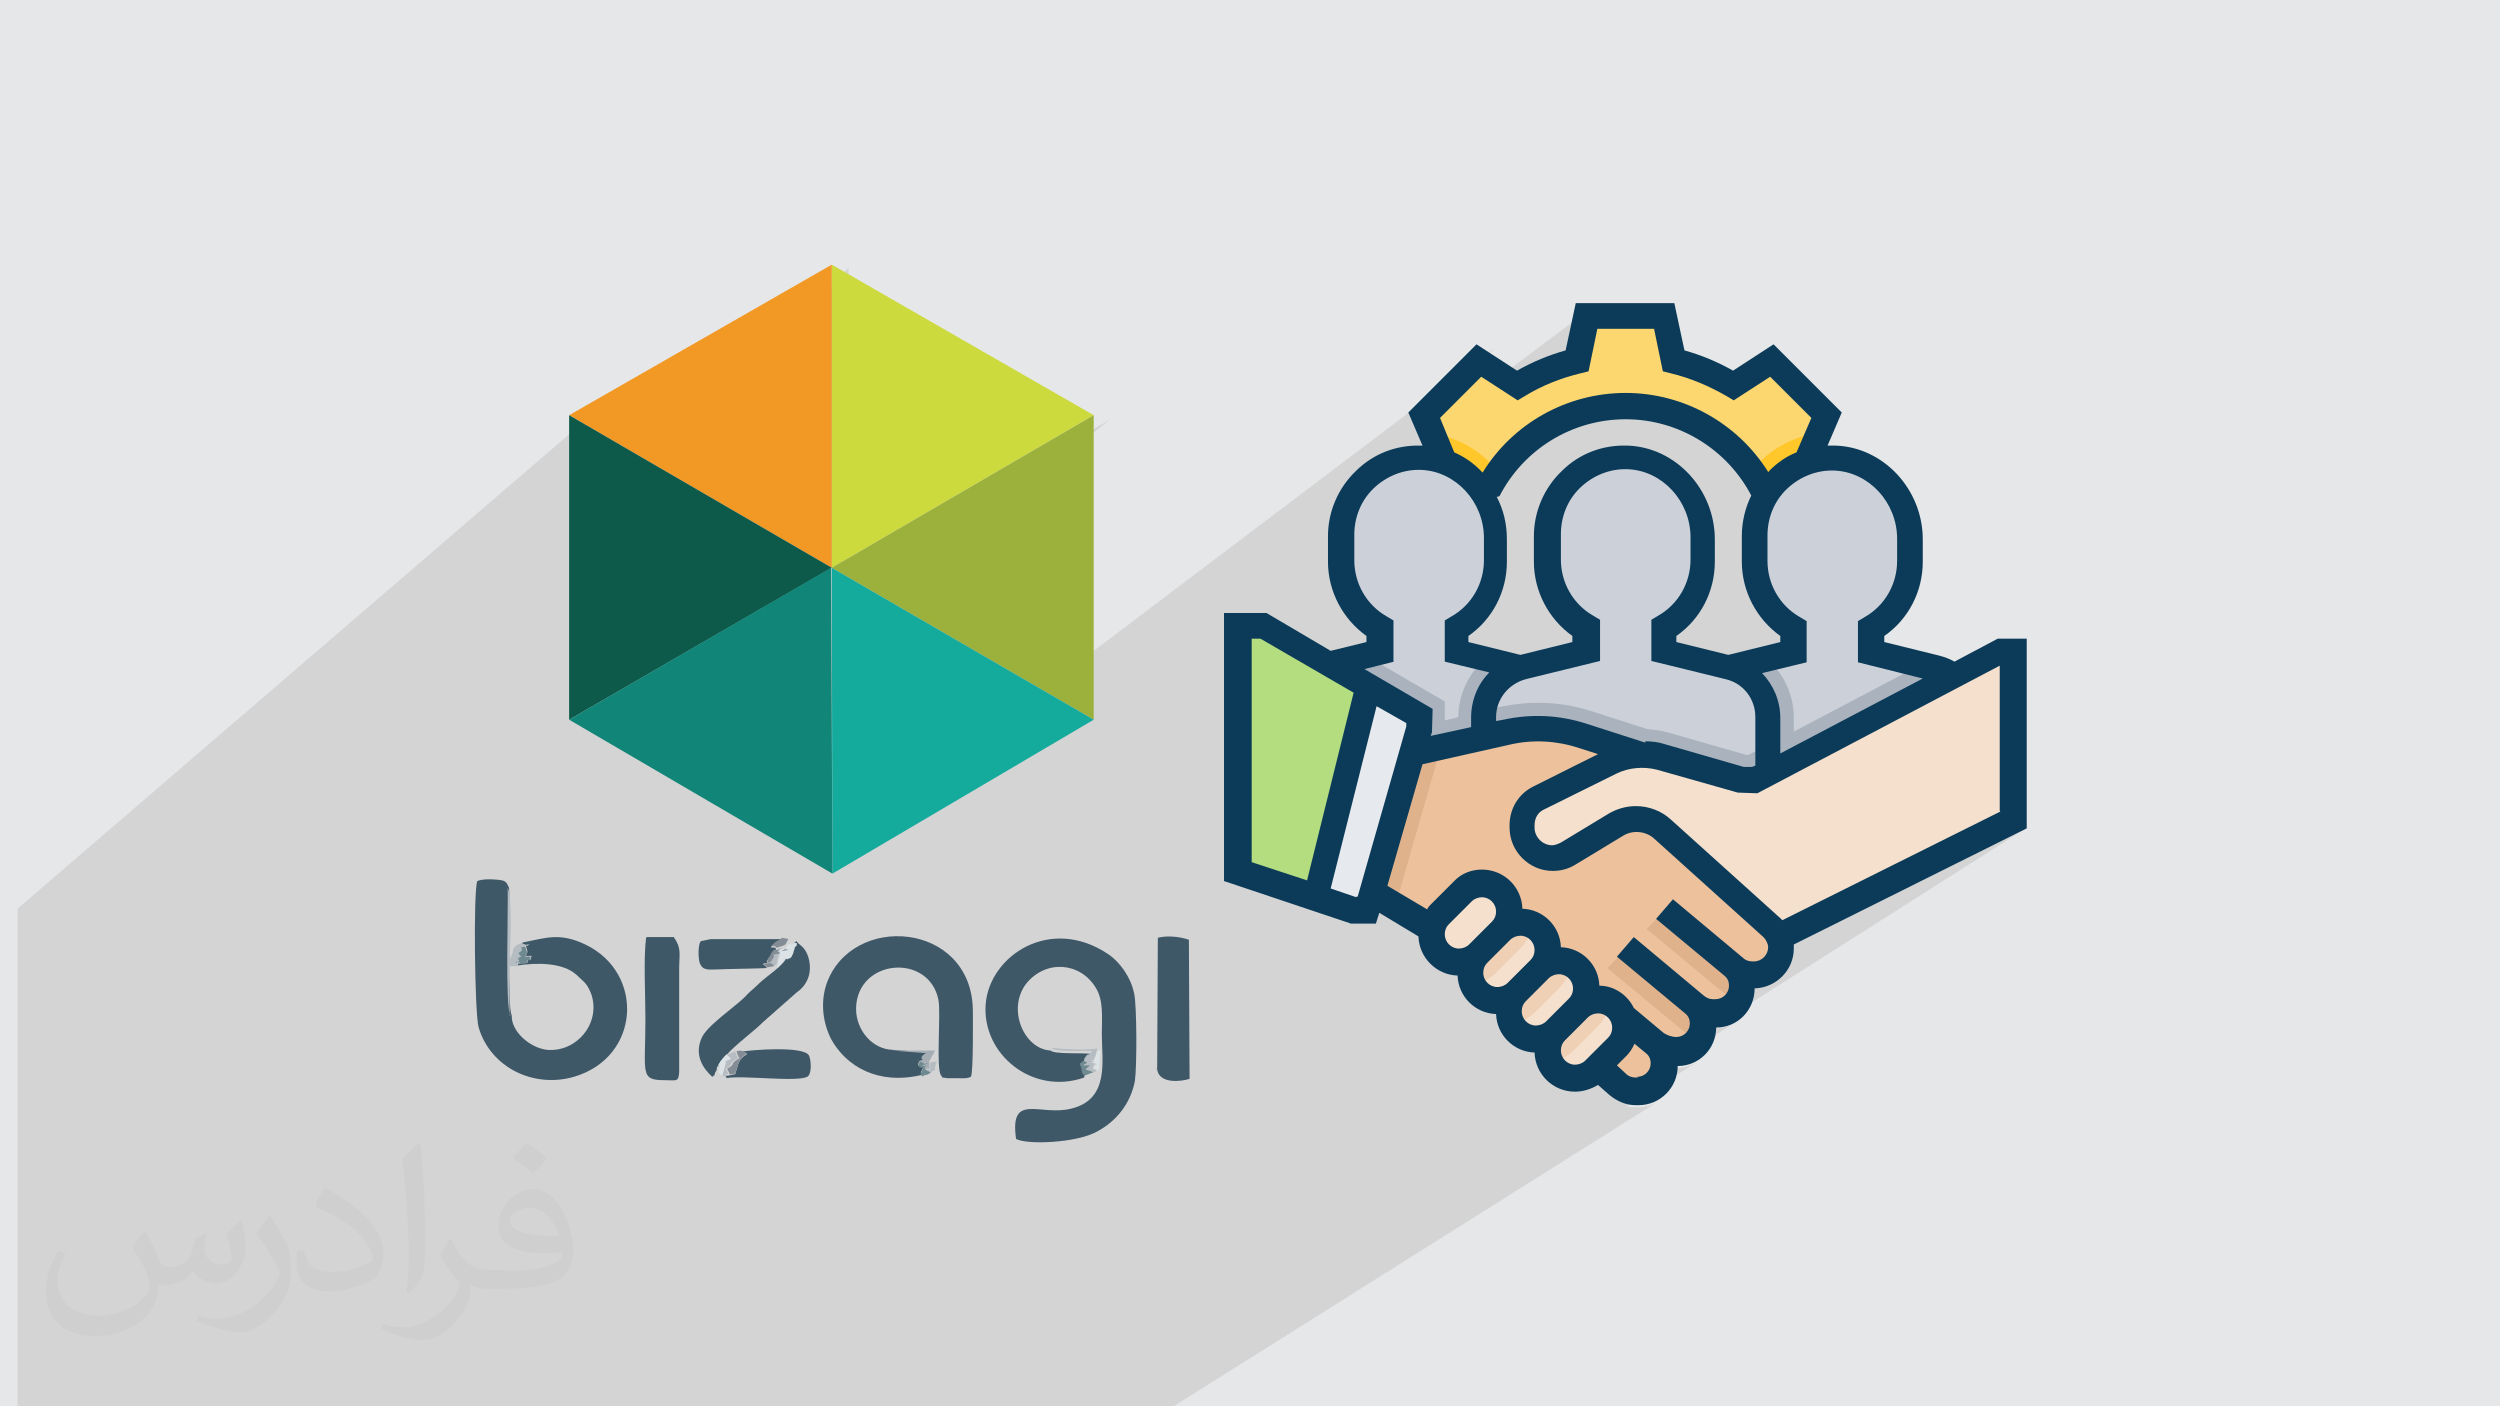 <?xml version="1.0" encoding="UTF-8"?>
<!DOCTYPE svg PUBLIC "-//W3C//DTD SVG 1.1//EN" "http://www.w3.org/Graphics/SVG/1.1/DTD/svg11.dtd">
<!-- Creator: CorelDRAW 2017 -->
<svg xmlns="http://www.w3.org/2000/svg" xml:space="preserve" width="3.703in" height="2.083in" version="1.1" style="shape-rendering:geometricPrecision; text-rendering:geometricPrecision; image-rendering:optimizeQuality; fill-rule:evenodd; clip-rule:evenodd"
viewBox="0 0 3703 2083"
 xmlns:xlink="http://www.w3.org/1999/xlink">
 <defs>
  <style type="text/css">
   <![CDATA[
    .fil25 {fill:#0B3B59}
    .fil13 {fill:#0D5A4B}
    .fil14 {fill:#118577}
    .fil11 {fill:#14AB9D}
    .fil3 {fill:#3F5867}
    .fil8 {fill:#6F8991}
    .fil7 {fill:#848D95}
    .fil10 {fill:#9BB13C}
    .fil6 {fill:#A4ADB3}
    .fil18 {fill:#AAB2BD}
    .fil24 {fill:#B4DD7F}
    .fil4 {fill:#B5BDC2}
    .fil17 {fill:#CCD1D9}
    .fil9 {fill:#CCDA3D}
    .fil5 {fill:#DBE3E6}
    .fil21 {fill:#DFB28B}
    .fil0 {fill:#E6E7E8}
    .fil23 {fill:#E6E9ED}
    .fil19 {fill:#ECC19C}
    .fil22 {fill:#F0D0B4}
    .fil12 {fill:#F29825}
    .fil20 {fill:#F5E0CD}
    .fil15 {fill:#FCD770}
    .fil16 {fill:#FFC729}
    .fil2 {fill:#373435;fill-opacity:0.031}
    .fil1 {fill:#373435;fill-opacity:0.102}
   ]]>
  </style>
 </defs>
 <g id="Layer_x0020_1">
  <polygon class="fil0" points="0,0 3704,0 3704,2083 0,2083 "/>
  <path class="fil1" d="M2353 549l-162 120 4 3 4 4 61 -45 6 -5 7 -4 7 -4 7 -4 7 -4 7 -4 7 -3 7 -3 7 -3 7 -3 8 -2 8 -2 8 -2 8 -2 8 -1 8 -1 8 -1 8 -1 8 0 8 0 8 0 8 0 8 1 8 1 8 1 8 1 8 2 8 2 8 2 7 2 7 3 7 3 7 3 7 3 7 3 7 4 7 4 7 4 6 4 6 5 6 5 6 5 6 5 6 5 6 5 5 6 5 6 5 6 5 6 2 2 20 -14 -6 4 -6 5 -5 5 -2 2 2 3 5 6 3 5 18 -12 5 -3 5 -3 5 -3 5 -3 5 -3 -58 41 1 1 6 10 2 3 40 -28 -9 7 -8 7 -8 8 -7 9 -4 6 4 8 0 0 39 -27 -4 3 -4 3 -4 3 -3 3 -3 4 -3 4 -3 4 -3 4 -2 4 -2 4 -2 4 -1 2 2 6 3 11 1 4 1 4 0 1 1 3 0 3 1 3 1 4 0 0 0 1 0 2 0 1 1 5 0 3 0 1 0 1 0 4 0 5 0 2 0 1 0 1 0 2 0 5 0 5 38 0 -51 35 1 2 3 6 3 5 3 5 4 5 4 5 4 5 5 4 5 4 5 4 5 3 10 6 0 52 77 -52 10 -6 5 -3 -92 62 0 8 -36 24 3 4 3 6 0 1 126 -85 6 -4 -132 89 2 4 2 6 2 6 2 6 1 6 1 6 1 6 0 7 0 42 191 -101 -191 127 0 26 268 0 -299 193 12 11 0 0 0 0 0 0 0 0 0 0 0 0 0 0 0 0 323 -161 -155 99 174 -87 -157 100 176 -88 -480 305 0 1 -1 2 -1 1 22 -14 6 0 6 -1 5 -1 5 -2 5 -2 5 -3 -164 104 2 1 3 1 4 0 4 0 1 0 61 -38 6 0 6 -1 5 -1 5 -2 5 -2 5 -3 -105 66 1 0 5 1 5 0 4 0 6 0 6 -1 6 -1 5 -2 5 -2 5 -3 -728 458 -16 0 -3 0 -13 0 -2 0 -10 0 -2 0 -1 0 -15 0 -2 0 -2 0 -5 0 -2 0 -1 0 0 0 -1 0 -1 0 -4 0 -4 0 -7 0 -2 0 0 0 -1 0 -2 0 -5 0 -2 0 -1 0 -2 0 -2 0 -5 0 -1 0 -7 0 -3 0 0 0 -1 0 -1 0 -3 0 -2 0 -1 0 -1 0 -2 0 -1 0 -2 0 -6 0 -2 0 0 0 -1 0 -1 0 -2 0 -1 0 -3 0 -3 0 -1 0 -5 0 -3 0 -9 0 -5 0 -1 0 0 0 -3 0 -1 0 -24 0 -1 0 -7 0 0 0 -4 0 -2 0 -12 0 -7 0 -9 0 -2 0 -14 0 -1 0 -1 0 -12 0 -2 0 0 0 -9 0 -7 0 -1 0 -2 0 -10 0 -1 0 -5 0 -31 0 -6 0 -3 0 -9 0 0 0 -15 0 -2 0 0 0 -1 0 -9 0 -4 0 0 0 0 0 -13 0 -1 0 -10 0 -6 0 0 0 -1 0 -13 0 0 0 -6 0 -23 0 -8 0 -7 0 -11 0 -7 0 0 0 -7 0 -2 0 -13 0 -1 0 -1 0 -13 0 -1 0 0 0 0 0 -3 0 -4 0 -1 0 -2 0 0 0 -5 0 0 0 -1 0 -1 0 -11 0 -1 0 -1 0 -15 0 -4 0 -7 0 -4 0 -1 0 0 0 -4 0 -6 0 -7 0 -3 0 -9 0 -11 0 -1 0 -6 0 -1 0 -3 0 -2 0 -2 0 0 0 -4 0 0 0 -9 0 -10 0 0 0 -2 0 -2 0 -1 0 -4 0 0 0 -1 0 -5 0 -3 0 -1 0 0 0 -4 0 -9 0 -2 0 0 0 -1 0 -2 0 -4 0 -8 0 -4 0 -1 0 -1 0 -1 0 -1 0 -6 0 -1 0 -3 0 -2 0 -5 0 -1 0 -2 0 -3 0 -4 0 0 0 -4 0 -1 0 0 0 -1 0 -1 0 -3 0 0 0 -17 0 -1 0 -1 0 0 0 -3 0 -16 0 -1 0 -7 0 -1 0 0 0 -1 0 -1 0 -3 0 -2 0 -2 0 -4 0 0 0 -1 0 0 0 0 0 0 0 0 0 -1 0 0 0 -4 0 -3 0 -1 0 -1 0 0 0 -1 0 -1 0 -1 0 -1 0 0 0 0 0 -1 0 -1 0 -7 0 0 0 0 0 0 0 0 0 0 0 0 0 0 0 0 0 0 0 -1 0 0 0 0 0 0 0 -3 0 0 0 -15 0 0 0 -3 0 -3 0 -5 0 -8 0 -8 0 -2 0 0 0 -5 0 -1 0 -7 0 -4 0 -10 0 -2 0 0 0 -4 0 0 0 -1 0 -7 0 -1 0 -6 0 -7 0 -3 0 -2 0 -4 0 -4 0 -2 0 0 0 -1 0 -3 0 -1 0 -8 0 -2 0 -4 0 -3 0 -3 0 -5 0 -1 0 -1 0 -1 0 -2 0 -1 0 0 0 0 0 0 0 -5 0 -2 0 -1 0 -2 0 -4 0 -8 0 -4 0 -2 0 -1 0 -2 0 -3 0 -1 0 0 0 -1 0 -1 0 -2 0 -3 0 -1 0 -1 0 0 0 0 0 0 0 -1 0 -1 0 -2 0 -1 0 -1 0 0 0 0 0 0 0 -1 0 -1 0 0 0 -1 0 0 0 -1 0 0 0 0 0 0 0 0 0 0 0 -4 0 -1 0 -2 0 -2 0 -1 0 -1 0 -1 0 0 0 -1 0 -2 0 -1 0 0 0 -1 0 -2 0 -1 0 -11 0 -30 0 -6 0 -2 0 -19 0 -3 0 -11 0 0 0 -1 0 -4 0 -14 0 -2 0 -3 0 -4 0 -1 0 -2 0 -3 0 -2 0 -12 0 -1 0 -8 0 -8 0 -4 0 -2 0 0 0 -16 0 -1 0 -2 0 -3 0 -3 0 -3 0 -1 0 -7 0 -1 0 -5 0 -2 0 0 0 -12 0 -5 0 -4 0 0 0 -1 0 -2 0 -2 0 -2 0 0 0 -1 0 -1 0 -2 0 0 0 -1 0 -1 0 -1 0 -6 0 -1 0 0 0 0 0 0 0 0 0 0 0 0 0 -2 0 -1 0 0 0 0 0 0 0 0 0 -1 0 -1 0 -3 0 -1 0 0 0 -1 0 0 0 0 0 0 0 0 0 0 0 0 0 0 0 0 0 0 0 0 0 -3 0 0 0 -1 0 -4 0 -3 0 0 0 0 0 -5 0 -13 0 -3 0 0 0 -7 0 -7 0 -8 0 -2 0 -2 0 -8 0 -2 0 -7 0 -6 0 -2 0 -9 0 -5 0 -2 0 -4 0 -1 0 0 0 0 0 0 0 -2 0 -1 0 0 0 -1 0 -1 0 -1 0 0 0 0 0 -1 0 -3 0 -1 0 0 0 0 0 0 0 -1 0 0 0 0 0 -1 0 0 0 -1 0 0 0 -1 0 0 0 0 0 -1 0 0 0 0 0 0 0 0 0 0 0 0 0 0 0 0 0 -1 0 0 0 0 0 0 0 -1 0 -1 0 0 0 0 0 0 0 0 0 0 0 0 0 -1 0 0 0 0 0 0 0 -1 0 0 0 -1 0 0 0 -1 0 -4 0 -1 0 -1 0 -1 0 -1 0 -1 0 -6 0 0 0 0 0 0 0 0 0 0 0 0 0 -13 0 -1 0 -6 0 -4 0 -8 0 0 0 -1 0 -5 0 -2 0 -7 0 0 0 -14 0 -3 0 -1 0 -1 0 -4 0 -12 0 -9 0 -1 0 -9 0 -2 0 -51 0 -25 0 -29 0 -17 0 0 -1 0 -18 0 -35 0 0 0 0 0 0 0 -2 0 -1 0 0 0 -1 0 -2 0 0 0 0 0 -1 0 0 0 0 0 -2 0 -1 0 0 0 0 0 0 0 0 0 0 0 0 0 0 0 -1 0 -1 0 0 0 -1 0 0 0 -1 0 -1 0 -1 0 -6 0 0 0 0 0 0 0 0 0 0 0 0 0 0 0 -1 0 -1 0 -1 0 0 0 -2 0 -1 0 -2 0 0 0 -2 0 0 0 -1 0 -2 0 -87 0 -13 0 -30 0 -39 0 -78 0 -311 0 -96 843 -725 74 43 314 -267 0 450 388 -226 -329 260 234 136 664 -502 -101 101 0 1 103 -78 -81 81 1 2 224 -168 -8 37 23 -17 -8 36 23 -17 -13 63zm457 248l0 0z"/>
  <path class="fil2" d="M216 1826c7,11 12,21 16,32 3,7 5,19 21,19 5,0 11,-1 17,-5 7,-3 12,-9 14,-17l6 -21 15 -7 1 1c-2,8 -3,16 -3,21 0,18 15,24 27,24 7,0 13,-4 13,-10 0,-8 -4,-23 -8,-35 7,-7 14,-14 22,-20l1 1c4,15 6,30 6,40 0,10 -4,20 -8,27 -7,14 -20,25 -36,25 -12,0 -25,-6 -34,-17l-1 0c-9,11 -22,20 -43,20l-7 0c-1,14 -4,24 -9,33 -13,25 -50,42 -85,42 -49,0 -73,-28 -73,-66 0,-23 8,-45 19,-60l10 4c-7,14 -12,27 -12,40 0,35 29,52 62,52 31,0 68,-19 75,-42 -3,-25 -12,-36 -26,-59 4,-7 10,-15 17,-23l1 0 0 0 0 0 2 1zm564 -133c10,6 20,14 30,23 -6,8 -12,15 -21,21 -10,-8 -20,-15 -30,-22 7,-8 14,-15 20,-22l0 0 0 0 1 0zm5 96c-17,0 -30,11 -30,19 0,17 33,23 73,23 -5,-20 -22,-42 -43,-42zm-37 93c22,0 41,-1 55,-4 16,-4 30,-12 30,-18 0,-2 0,-3 -1,-5 -9,1 -19,1 -29,1 -29,0 -52,-7 -61,-23 -2,-5 -4,-10 -4,-16 0,-16 7,-32 19,-42 10,-9 21,-14 33,-14 20,0 37,16 48,42 6,14 11,30 11,51 0,14 -4,25 -12,34 -16,15 -45,21 -90,21l-20 0 0 0 -5 0c-11,0 -19,-2 -25,-7l-1 0c0,3 1,5 1,7 0,10 -3,23 -10,33 -20,30 -42,43 -60,43 -19,0 -42,-7 -63,-17l4 -7c7,3 16,5 29,5 34,0 78,-33 84,-64 -1,-3 -4,-6 -7,-10 -10,-12 -16,-22 -22,-32 5,-10 10,-18 14,-25l2 0c14,29 28,46 57,46l5 0 0 0 21 0 0 0 0 0 -3 1zm-146 31c2,-14 3,-29 3,-43l0 -21c0,-39 -5,-96 -9,-133 7,-8 17,-17 25,-23l2 1c5,47 7,101 7,151 0,13 -1,26 -2,35 -1,12 -8,21 -22,35l-3 -1 0 0 0 0 -1 -1zm-151 -62c1,18 10,33 41,33 20,0 36,-5 55,-14 3,-1 5,-3 5,-5 0,-12 -9,-27 -24,-41 -14,-13 -34,-25 -52,-32 -6,-3 -8,-5 -8,-8 0,-5 7,-16 13,-24l2 0c20,11 43,27 60,44 15,16 25,33 25,51 0,13 -4,26 -11,38 -22,11 -46,20 -70,20 -29,0 -48,-14 -48,-45 0,-3 0,-9 1,-16l10 0 0 0 0 0 1 -1zm-52 -52l18 29c7,11 13,22 13,41l0 24c0,19 -12,39 -32,60 -15,14 -29,20 -42,20 -19,0 -40,-6 -65,-17l3 -7c8,2 17,4 28,4 36,0 72,-26 89,-58 2,-4 3,-7 3,-9 0,-4 -2,-8 -4,-11 -9,-17 -19,-33 -30,-47 6,-9 12,-18 18,-27l1 0 0 -2z"/>
  <g id="_2873747293904">
   <g>
    <path class="fil3" d="M1607 1593c-4,-4 -3,-3 -4,-9 -1,-4 0,-2 -3,-8l6 -5 1 -2c3,-3 0,-2 7,-4l2 -4c-13,-2 -54,1 -60,-5 -39,-2 -65,-61 -36,-99 29,-36 80,-32 103,6 12,19 9,45 9,69 0,39 12,96 -45,110 -46,12 -92,-25 -82,45 16,9 90,6 120,-11 30,-16 50,-43 56,-75 3,-20 3,-110 -1,-129 -5,-25 -22,-48 -39,-59 -85,-57 -175,2 -181,74 -6,74 69,136 146,109l0 -2z"/>
    <path class="fil3" d="M772 1397c1,0 1,1 2,1 18,6 -7,2 10,1l-5 2c3,11 3,7 0,15 16,-1 4,1 8,5 -9,1 -4,3 -6,5l-8 1c-12,-1 -4,-1 -6,3 27,-4 66,-5 87,14 11,11 15,11 22,29 14,43 -22,86 -66,82 -25,-3 -53,-27 -52,-51 -7,-11 -2,-162 -4,-189 -4,-9 -5,-11 -18,-12 -9,-1 -22,-1 -29,2 -6,13 -4,197 2,217 18,60 82,90 141,73 99,-29 105,-154 17,-196 -38,-18 -57,-10 -93,-3l0 1z"/>
    <path class="fil3" d="M1366 1594l-2 -4c0,0 0,-1 0,-1 0,0 0,-1 0,-1l4 -7c-8,-2 -11,-3 -5,-10l7 -1c0,0 -9,-4 4,-11l-52 -4c-30,-1 -54,-29 -54,-61 1,-74 108,-83 122,-13 4,21 -4,103 4,112 4,4 -4,2 9,4 2,0 10,0 13,0 9,0 16,1 22,-2 4,-4 3,-92 3,-99 -2,-131 -180,-145 -217,-38 -9,28 -5,57 7,81 22,40 69,69 135,53l0 1z"/>
    <path class="fil3" d="M957 1389c-4,31 -1,85 -1,119 0,84 -9,92 30,92 16,0 19,3 20,-12l0 -152c0,-23 4,-31 -8,-48l-39 0 -1 0z"/>
    <path class="fil3" d="M1714 1584c3,22 36,18 48,14l-1 -206c-11,-4 -31,-7 -46,-3l-1 194 -1 0z"/>
    <path class="fil3" d="M1166 1416c-3,13 -31,30 -42,41 -10,10 -13,11 -21,20 -14,14 -57,43 -64,61 -11,26 3,45 16,57 8,-7 0,3 4,-5 0,-1 1,-3 2,-4 2,-4 -1,-3 3,-8 4,-7 8,-13 13,-16 8,-11 45,-39 52,-47l51 -45c19,-13 24,-35 16,-56 -6,-14 -13,-14 -16,-20 -7,6 -1,-3 -4,7 -1,3 0,2 -2,6 -3,7 -3,5 -8,7l0 1z"/>
    <path class="fil3" d="M1136 1433l-6 -5c4,-3 2,-1 6,-1 1,-8 -2,0 4,-9 3,-4 4,-5 5,-8l10 -1 14 -2 -21 -3c-3,-2 -12,3 0,-7l7 -4c0,-1 1,-1 2,-2l-89 0c-5,0 -11,0 -15,0l-15 3c-4,5 -4,22 -2,31 4,13 13,11 24,11 24,-1 49,-1 74,-2l2 -1z"/>
    <path class="fil3" d="M1097 1557l10 4c-14,8 -13,15 -18,30l-9 2c-10,1 -3,0 -4,4 22,-5 110,7 121,-3 6,-6 4,-26 1,-31 -9,-14 -86,-8 -101,-5l0 -1z"/>
    <path class="fil4" d="M755 1505l-1 -74c6,0 8,0 12,0 3,-4 -4,-4 6,-3 -4,-5 6,-1 -6,-5 1,0 0,4 4,0 4,-5 0,1 0,-3 1,-4 -8,1 4,-4l-4 -5c4,-3 7,-2 4,-9l6 -1 5 -2c-17,1 7,5 -10,-1 0,0 -1,-1 -2,-1 -13,3 -13,10 -14,15l-4 9c1,-22 4,-92 -3,-106 1,28 -4,179 4,189z"/>
    <path class="fil5" d="M1149 1404l21 3 -14 2 -4 3 4 3c0,1 -1,1 -1,3 0,1 -1,2 -1,3l-3 13c3,-3 0,1 4,-4 3,-3 3,-3 4,-5 6,-6 1,-7 7,-4 5,-3 5,0 8,-7 2,-4 1,-4 2,-6 4,-10 -3,-2 4,-7 0,-6 2,-4 -4,-4l-4 4c2,-9 1,0 -4,-3 -1,1 -2,3 -2,3l-2 4c-2,3 -8,4 -15,6l0 -4z"/>
    <path class="fil4" d="M1606 1571l6 3 -7 4 11 0 -7 6 12 4 5 -3c-4,-4 -1,-3 -8,-5 4,-3 2,-1 4,-4 6,-4 -3,2 4,-3l-10 -2c4,-3 2,3 6,-6l3 -10c0,-1 0,-2 1,-2 -19,3 -51,1 -69,-1 6,7 48,4 60,5l-2 4c-8,2 -4,2 -7,4l-1 2 -1 1z"/>
    <path class="fil6" d="M1361 1571l9 5c-4,-3 7,-4 -3,0 0,0 -4,2 -4,2 14,0 1,-1 6,5l8 0 -1 -10 9 -17 -65 0 52 4c-13,6 -4,11 -4,11l-7 1 -1 -1z"/>
    <path class="fil7" d="M1080 1592l9 -2c5,-13 4,-22 18,-30l-10 -4 -6 1 1 4c0,0 1,2 1,2 2,3 -1,2 3,4 -18,10 -4,8 -19,16l4 8 0 1z"/>
    <path class="fil4" d="M1078 1564l5 4 -9 4c0,0 1,1 1,2l-5 19 5 2c2,-4 -4,-4 4,-4l-4 -8c14,-8 1,-7 19,-16 -3,-2 -1,0 -3,-4 0,0 -1,-2 -1,-2l-1 -4c-6,3 -6,3 -13,6z"/>
    <path class="fil8" d="M772 1428l8 -1c2,-4 -3,-4 6,-5 -4,-4 7,-6 -8,-5 4,-8 3,-4 0,-15l-6 1c3,7 -1,5 -4,9l4 5c-12,5 -3,0 -4,4 -1,4 4,-3 0,3 -4,4 -3,1 -4,0 13,4 2,0 6,5l0 -1z"/>
    <path class="fil5" d="M1064 1577c7,4 2,-2 2,4 0,9 -2,-7 -1,5 0,6 0,4 5,7l5 -19c0,-1 -1,-2 -1,-2l9 -4 -5 -4 -1 -3c-4,4 -9,9 -13,16z"/>
    <path class="fil8" d="M1607 1593l13 -5 -12 -4 7 -6 -11 0 7 -4 -6 -3 -6 5c3,6 3,4 3,8 1,6 0,4 4,9l1 1z"/>
    <path class="fil5" d="M1625 1586c3,-4 2,4 3,-7l1 -15c0,-4 5,-9 -3,-8 0,1 0,2 -1,2l-3 10c-4,9 -2,4 -6,6l10 2c-7,4 3,-2 -4,3 -3,2 1,0 -4,4 7,2 4,0 8,5l-1 -1z"/>
    <path class="fil8" d="M1366 1594c7,-3 8,-1 13,-6l-8 -4c-5,-7 8,-6 -6,-5 1,0 4,-2 4,-2 11,-4 -2,-3 3,0l-9 -5c-5,7 -3,9 5,10l-4 7c0,0 0,1 0,1 0,0 0,1 0,1l2 4 1 0z"/>
    <path class="fil7" d="M1149 1404c7,-2 13,-3 15,-6l2 -4c0,-1 2,-3 2,-3l-10 -2c-1,1 -1,1 -2,2l-7 4c-12,10 -3,5 0,7l0 1z"/>
    <path class="fil4" d="M1136 1426c7,-2 9,4 10,4l4 -1 3 -13c0,-1 1,-1 1,-3 0,-1 1,-2 1,-3l-10 2c0,6 3,1 -2,7 0,0 -1,1 -1,2 -5,5 0,2 -7,3l1 1z"/>
    <path class="fil4" d="M1377 1574l1 10 -8 0 8 4 7 -3c0,-10 2,-9 3,-13l-12 2 1 0z"/>
    <path class="fil7" d="M1136 1426c7,-1 2,2 7,-3 0,0 1,-1 1,-2 4,-6 2,-1 2,-7l10 -2 -4 -3 4 -3 -10 1c-2,3 -4,4 -5,8 -6,9 -3,1 -4,9l-1 1z"/>
    <path class="fil7" d="M1136 1433l11 -2c-1,-1 -3,-6 -10,-4 -4,1 -3,-2 -6,1l6 5 -1 0z"/>
    <g>
     <polygon class="fil9" points="1620,615 1232,841 1232,392 "/>
     <polygon class="fil10" points="1232,841 1620,615 1620,1066 "/>
     <polygon class="fil11" points="1620,1066 1232,841 1233,1294 "/>
     <polygon class="fil12" points="843,615 1232,841 1232,392 "/>
     <polygon class="fil13" points="1232,841 843,615 843,1066 "/>
     <polygon class="fil14" points="843,1066 1231,841 1233,1294 "/>
    </g>
   </g>
   <path class="fil15" d="M2706 614l-81 -81 -57 37c-27,-17 -57,-29 -88,-37l-14 -66 -115 0 -14 66c-32,8 -61,20 -88,37l-57 -37 -81 81 29 70 3 147 36 0c0,-127 103,-230 230,-230 127,0 230,103 230,230l38 0 0 -147 30 -70zm0 0z"/>
   <path class="fil16" d="M2122 641l18 44 0 147 38 0c0,-49 16,-95 42,-132 -24,-31 -59,-52 -99,-58zm0 0z"/>
   <path class="fil16" d="M2695 641c-40,5 -76,26 -100,56 27,38 43,84 43,134l38 0 0 -147 19 -44zm0 0z"/>
   <path class="fil17" d="M2925 1157l0 -93c0,-35 -24,-66 -58,-74l-95 -24 0 -35c34,-20 57,-57 57,-99l0 -33c0,-63 -48,-118 -111,-120 -65,-2 -118,50 -118,115l0 38c0,43 23,80 57,99l0 35 -95 24c-34,9 -58,39 -58,74l0 93 421 0zm0 0z"/>
   <path class="fil18" d="M2657 1063c0,-35 -16,-67 -41,-88l-54 14c-34,9 -58,39 -58,74l0 93 153 0 0 -93zm0 0z"/>
   <path class="fil17" d="M2313 1157l0 -93c0,-35 -24,-66 -58,-74l-95 -24 0 -35c34,-20 57,-57 57,-99l0 -33c0,-63 -48,-118 -111,-120 -65,-2 -118,50 -118,115l0 38c0,43 23,80 57,99l0 35 -95 24c-34,9 -58,39 -58,74l0 93 421 0zm0 0z"/>
   <path class="fil18" d="M2313 1063c0,-35 -24,-66 -58,-74l-54 -14c-25,21 -41,53 -41,88l0 93 153 0 0 -93zm0 0z"/>
   <path class="fil17" d="M2619 1157l0 -93c0,-35 -24,-66 -58,-74l-95 -24 0 -35c34,-20 57,-57 57,-99l0 -33c0,-63 -48,-118 -111,-120 -65,-2 -118,50 -118,115l0 38c0,43 23,80 57,99l0 35 -95 24c-34,9 -58,39 -58,74l0 93 421 0zm0 0z"/>
   <g>
    <path class="fil18" d="M2925 1063c0,-35 -24,-66 -58,-74l-21 -5 -256 135 -4 0 -82 -23 0 62 421 0 0 -93zm0 0z"/>
    <path class="fil18" d="M2619 1103l-29 15 -4 0 -115 -33c-10,-3 -20,-4 -31,-5l-84 -27c-25,-8 -51,-12 -78,-12 -19,0 -37,2 -56,6l-25 6c0,3 -1,6 -1,10l0 93 421 0 0 -53zm0 0z"/>
    <path class="fil18" d="M2223 1048l-83 19 0 -28 -117 -68 -74 18c-34,9 -58,39 -58,74l0 93 421 0 0 -93c0,-7 -1,-13 -3,-19 -10,-1 -21,-2 -31,-2 -19,0 -37,2 -56,6l0 0zm0 0z"/>
   </g>
   <path class="fil19" d="M2625 1375l-162 -146 -31 -111 -88 -28c-21,-7 -43,-10 -66,-10 -16,0 -31,2 -47,5l-226 52 -19 153 135 85 246 205 30 26c7,6 16,10 26,10l4 0c22,0 39,-18 39,-39 0,-12 -5,-23 -14,-30 9,8 21,12 32,12 22,0 39,-18 39,-39 0,-12 -5,-23 -14,-30l-73 -61 77 64c7,6 16,9 25,9l4 0c22,0 39,-18 39,-39 0,-12 -5,-23 -14,-30l3 3c7,6 16,9 25,9l3 0c22,0 40,-18 40,-40 0,-11 -5,-22 -13,-30l0 0zm0 0z"/>
   <path class="fil20" d="M2625 1375l-162 -146c-11,-10 -24,-15 -39,-15 -11,0 -21,3 -30,8l-71 43c-7,4 -15,6 -23,6 -25,0 -45,-20 -45,-45l0 -4c0,-17 10,-33 25,-40l107 -53c14,-7 30,-11 46,-11 9,0 19,1 28,4l120 34 19 0 364 -192 19 0 0 249 -345 172 -13 -12zm0 0z"/>
   <path class="fil21" d="M2408 1406l-27 28 106 88c9,8 20,13 31,15 3,-5 4,-11 4,-17 0,-12 -5,-23 -14,-30l-101 -84zm0 0z"/>
   <path class="fil20" d="M2294 1556c0,22 18,41 41,41 11,0 21,-4 29,-12l34 -34c8,-8 12,-18 12,-29 0,-22 -18,-41 -41,-41 -11,0 -21,4 -29,12l-34 34c-8,8 -12,18 -12,29l0 0zm0 0z"/>
   <path class="fil20" d="M2236 1499c0,22 18,41 41,41 11,0 21,-4 29,-12l34 -34c8,-8 12,-18 12,-29 0,-22 -18,-41 -41,-41 -11,0 -21,4 -29,12l-34 34c-8,8 -12,18 -12,29l0 0zm0 0z"/>
   <path class="fil20" d="M2179 1442c0,22 18,41 41,41 11,0 21,-4 29,-12l34 -34c8,-8 12,-18 12,-29 0,-22 -18,-41 -41,-41 -11,0 -21,4 -29,12l-34 34c-8,8 -12,18 -12,29l0 0zm0 0z"/>
   <path class="fil22" d="M2251 1406c10,-10 16,-22 20,-35 -5,-3 -12,-4 -18,-4 -11,0 -21,4 -29,12l-34 34c-8,8 -12,18 -12,29 0,7 2,13 4,18 13,-4 25,-10 35,-20l34 -34zm0 0z"/>
   <path class="fil22" d="M2309 1464c10,-10 16,-22 20,-35 -5,-3 -12,-4 -18,-4 -11,0 -21,4 -29,12l-34 34c-8,8 -12,18 -12,29 0,7 2,13 4,18 13,-4 25,-10 35,-20l34 -34zm0 0z"/>
   <path class="fil22" d="M2366 1521c10,-10 16,-22 20,-35 -5,-3 -12,-4 -18,-4 -11,0 -21,4 -29,12l-34 34c-8,8 -12,18 -12,29 0,7 2,13 4,18 13,-4 25,-10 35,-20l34 -34zm0 0z"/>
   <path class="fil20" d="M2121 1384c0,22 18,41 41,41 11,0 21,-4 29,-12l34 -34c8,-8 12,-18 12,-29 0,-22 -18,-41 -41,-41 -11,0 -21,4 -29,12l-34 34c-8,8 -12,18 -12,29l0 0zm0 0z"/>
   <path class="fil21" d="M2134 1108l-128 30 -19 153 80 50 67 -233zm0 0z"/>
   <path class="fil23" d="M2102 1080l-77 268 -19 0 -172 -57 0 -364 38 0 230 134 0 19zm0 0z"/>
   <path class="fil24" d="M2027 1017l-154 -90 -38 0 0 364 115 38 77 -306 1 -6zm0 0z"/>
   <path class="fil21" d="M2466 1348l-27 28 106 88c9,8 20,13 31,15 3,-5 4,-11 4,-17 0,-12 -5,-23 -14,-30l-101 -84zm0 0z"/>
   <path class="fil25" d="M3002 946l-43 0 -64 34c-7,-4 -15,-7 -23,-9l-81 -20 0 -9c36,-25 57,-66 57,-110l0 -33c0,-74 -58,-137 -130,-139 -4,0 -7,0 -11,0l21 -49 -101 -101 -60 39c-23,-13 -47,-23 -72,-30l-15 -70 -146 0 -15 70c-25,7 -49,17 -72,30l-60 -39 -101 101 21 49c-1,0 -2,0 -2,0 -37,-1 -71,12 -97,38 -26,25 -41,60 -41,96l0 38c0,44 22,85 57,110l0 9 -53 13 -95 -56 -63 0 0 397 188 63 37 0 5 -16 58 35c1,31 26,57 58,58 1,31 26,56 57,57 1,31 26,56 57,57 1,32 27,58 60,58 12,0 24,-4 34,-10l17 15c11,9 24,15 39,15l4 0c32,0 58,-26 58,-58 32,0 57,-26 57,-57 32,0 57,-26 57,-58 32,-1 58,-27 58,-59 0,-2 0,-4 0,-6l345 -172 0 -280zm-192 -148l0 33c0,34 -18,66 -48,83l-10 6 0 61 96 24 -211 111 0 -52c0,-26 -10,-49 -27,-67l66 -16 0 -61 -10 -6c-30,-17 -48,-49 -48,-83l0 -38c0,-26 10,-51 29,-69 19,-18 44,-28 70,-27 51,2 93,47 93,101l0 0zm-373 302l-87 -28c-40,-13 -82,-15 -123,-6l-11 2 0 -6c0,-26 18,-49 44,-56l110 -27 0 -61 -10 -6c-30,-17 -48,-49 -48,-83l0 -38c0,-26 10,-51 29,-69 19,-18 44,-28 70,-27 51,2 93,47 93,101l0 33c0,34 -18,66 -48,83l-10 6 0 61 110 27c26,6 44,29 44,56l0 72 -5 2 -12 0 -118 -34c-9,-3 -19,-4 -28,-4zm-216 -365c36,-70 108,-114 187,-114 78,0 150,44 186,113 -9,18 -14,39 -14,60l0 38c0,44 22,85 57,110l0 9 -77 19 -77 -19 0 -9c36,-25 57,-66 57,-110l0 -33c0,-74 -58,-137 -130,-139 -37,-1 -71,12 -97,38 -26,25 -41,60 -41,96l0 38c0,44 22,85 57,110l0 9 -77 19 -77 -19 0 -9c36,-25 57,-66 57,-110l0 -33c0,-23 -5,-44 -15,-63l0 0zm-88 -116l61 -61 54 35 10 -6c26,-16 54,-27 83,-34l12 -3 13 -63 84 0 13 63 12 3c29,7 57,19 83,34l10 6 54 -35 61 61 -22 51c-15,6 -28,15 -40,27 -1,1 -1,2 -2,2 -45,-72 -125,-117 -211,-117 -87,0 -167,45 -212,118 -12,-13 -26,-23 -42,-30l-21 -51zm-69 361l0 -61 -10 -6c-30,-17 -48,-49 -48,-83l0 -38c0,-26 10,-51 29,-69 19,-18 44,-28 70,-27 51,2 93,47 93,101l0 33c0,34 -18,66 -48,83l-10 6 0 61 66 16c-17,17 -27,41 -27,67l0 14 -60 13 2 -5 1 -35 -101 -59 44 -11zm-211 -34l14 0 138 80 -69 278 -82 -27 0 -331zm156 383l-38 -13 68 -270 44 25 0 5 -72 252 -2 0zm131 55c0,-6 2,-11 6,-15l34 -34c4,-4 10,-6 15,-6 12,0 21,10 21,21 0,6 -2,11 -6,15l-34 34c-4,4 -10,6 -15,6 -12,0 -21,-10 -21,-21zm57 57c0,-6 2,-11 6,-15l34 -34c4,-4 10,-6 15,-6 12,0 21,10 21,21 0,6 -2,11 -6,15l-34 34c-4,4 -10,6 -15,6 -12,0 -21,-10 -21,-21zm57 57c0,-6 2,-11 6,-15l34 -34c4,-4 10,-6 15,-6 12,0 21,10 21,21 0,6 -2,11 -6,15l-34 34c-4,4 -10,6 -15,6 -12,0 -21,-10 -21,-21zm79 79c-12,0 -21,-10 -21,-21 0,-6 2,-11 6,-15l34 -34c4,-4 10,-6 15,-6 12,0 21,10 21,21 0,6 -2,11 -6,15l-34 34c-4,4 -10,6 -15,6zm93 19l-4 0c-5,0 -10,-2 -13,-5l-14 -13 14 -14c5,-5 9,-11 12,-18l17 14c5,4 7,9 7,15 0,11 -9,20 -20,20l0 0zm172 -172l-3 0c-5,0 -10,-2 -13,-5l-104 -87 -25 29 101 84c5,4 7,9 7,15 0,11 -9,20 -20,20l-4 0c-5,0 -9,-2 -13,-5l-104 -87 -25 29 101 84c5,4 7,9 7,15 0,11 -9,20 -20,20 -7,0 -15,-3 -20,-7l-43 -36c-9,-19 -29,-33 -51,-33 -1,-31 -26,-56 -57,-57 -1,-31 -26,-56 -57,-57 -1,-32 -27,-58 -60,-58 -16,0 -31,6 -42,18l-34 34c-2,2 -4,4 -5,7l-59 -35 52 -180 129 -29c34,-8 70,-6 103,5l28 9 -96 48c-22,11 -35,33 -35,57l0 4c0,35 29,64 64,64 12,0 23,-3 33,-9l71 -43c14,-9 34,-7 46,4l162 146c4,4 7,10 7,15 0,11 -9,21 -21,21l0 0zm365 -222l-323 161c-1,-1 -2,-2 -3,-3l-162 -146c-14,-13 -33,-20 -52,-20 -14,0 -28,4 -40,11l-71 43c-4,2 -9,4 -13,4 -14,0 -26,-12 -26,-26l0 -4c0,-10 5,-19 14,-23l107 -53c18,-9 40,-11 60,-6l120 34 29 1 359 -189 0 215zm0 0z"/>
  </g>
 </g>
</svg>
